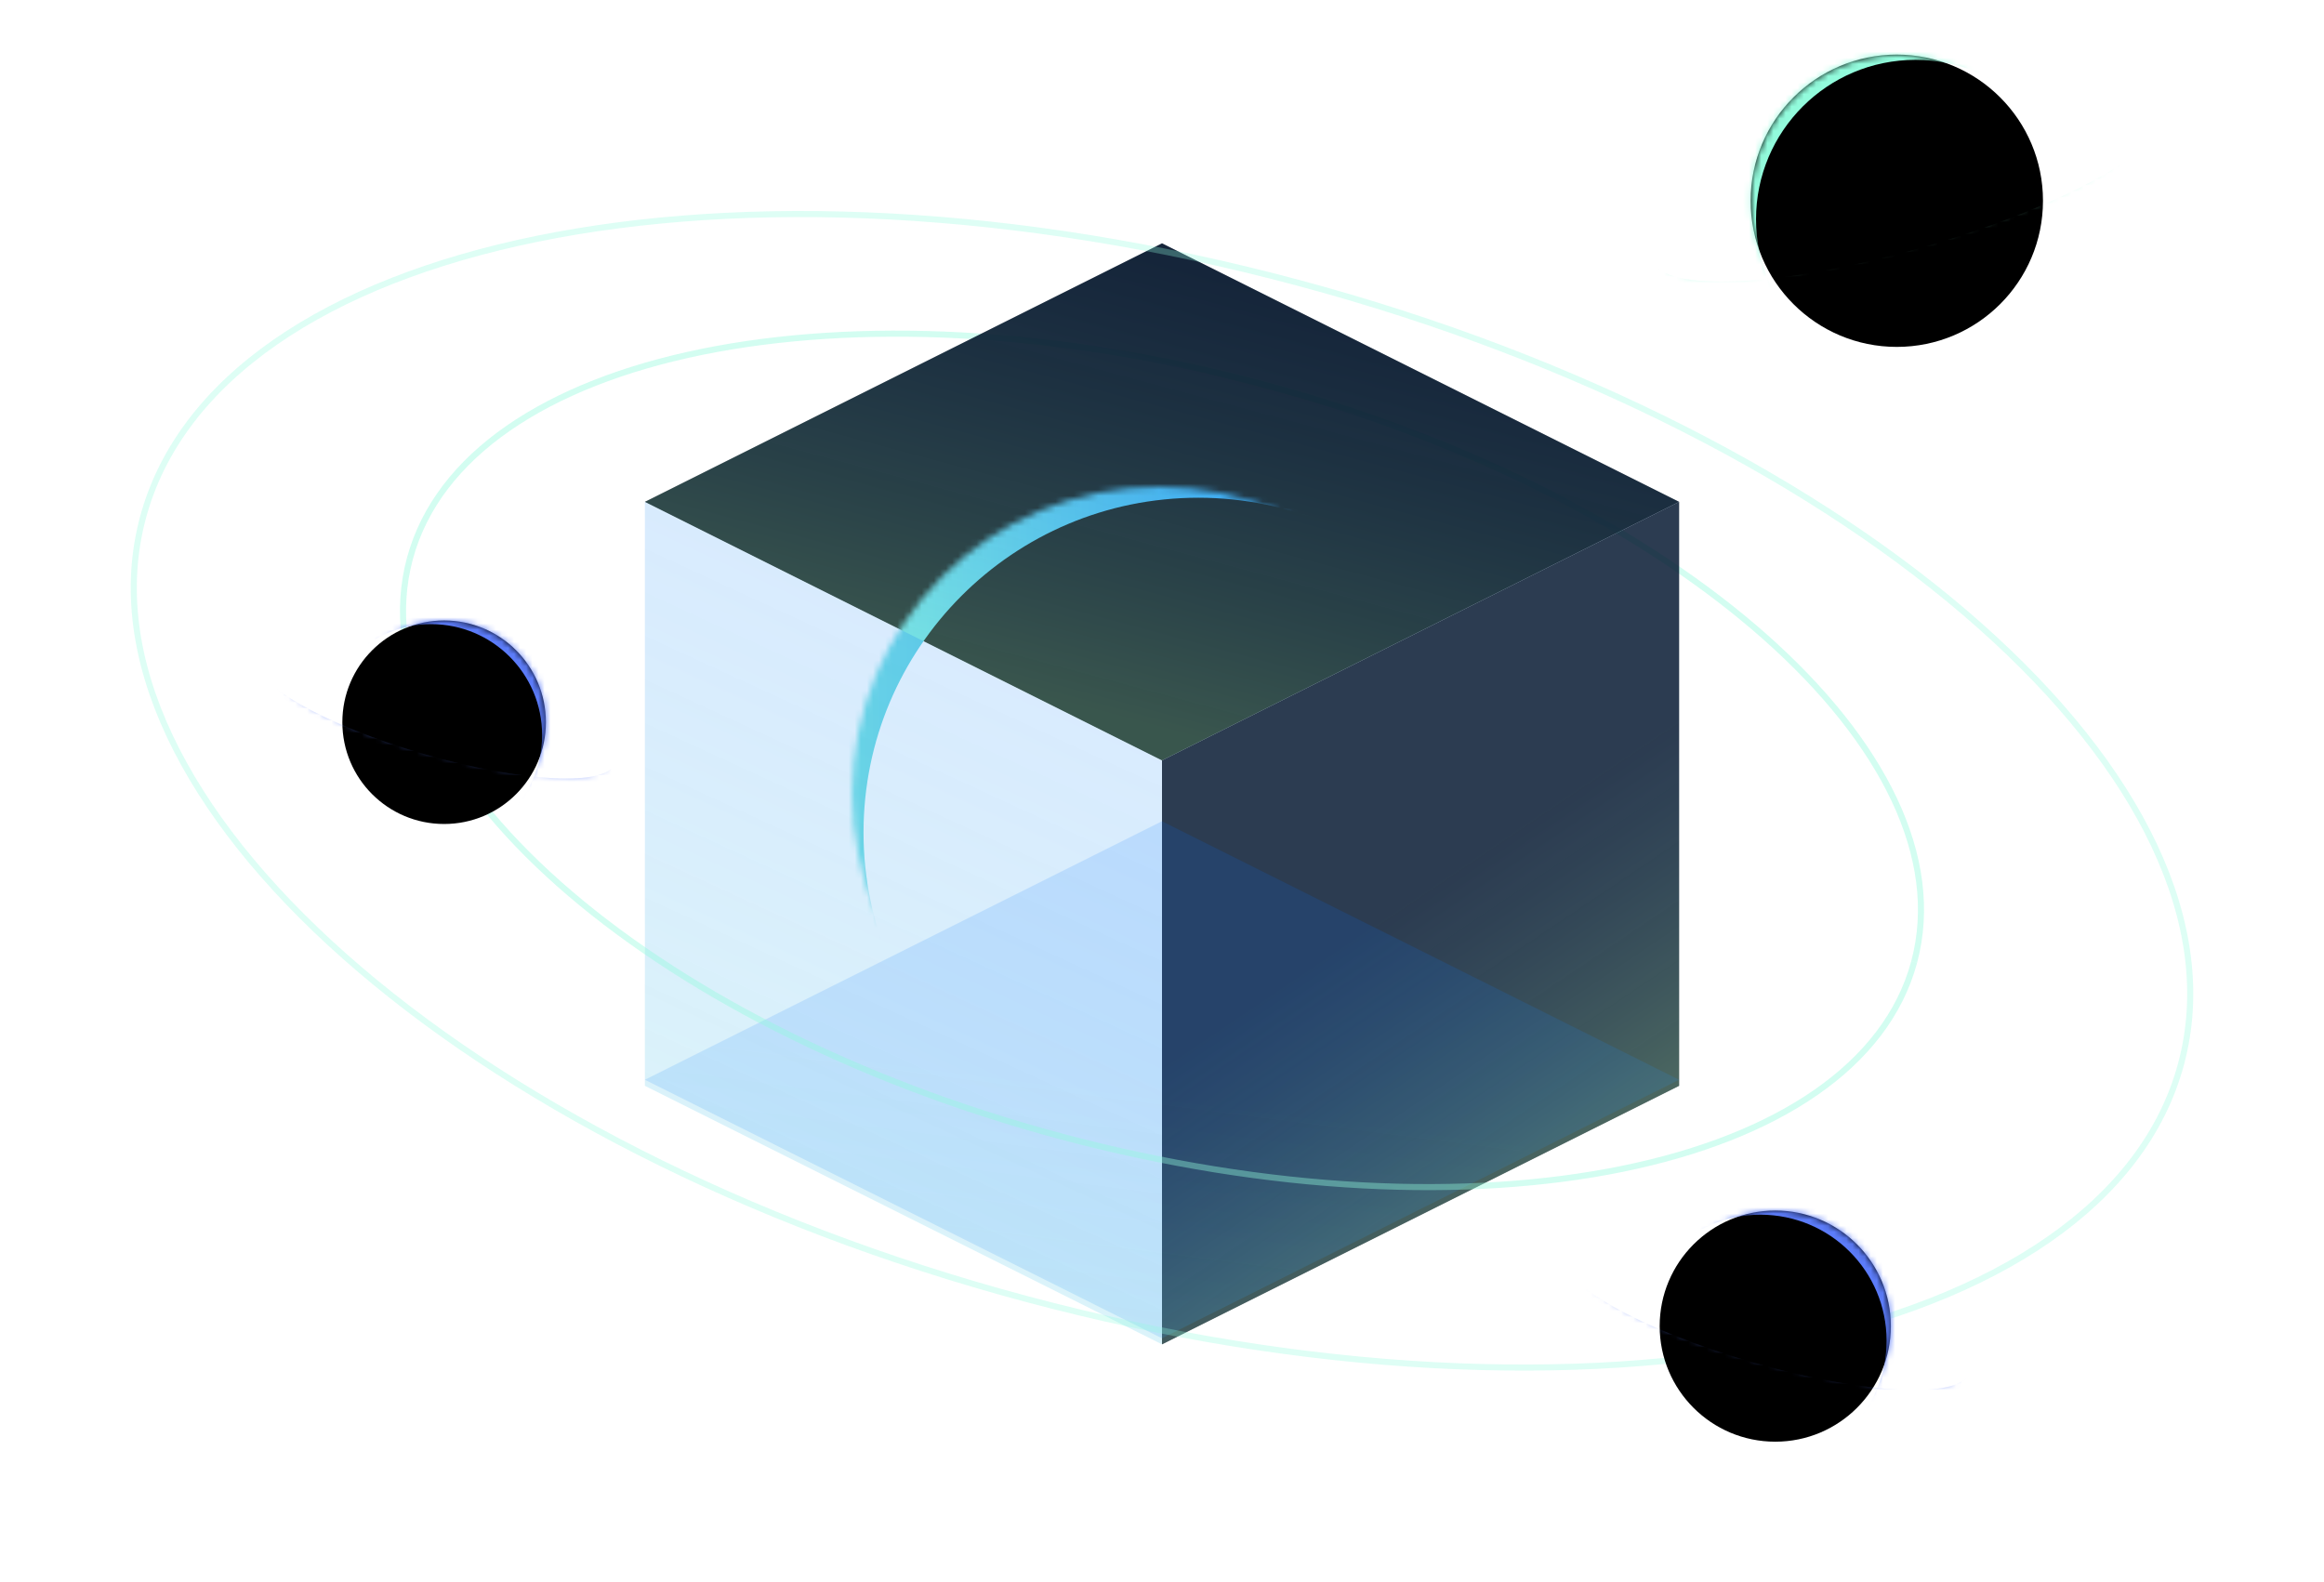 <svg width="382" height="260" viewBox="0 0 382 260" fill="none" xmlns="http://www.w3.org/2000/svg">
<path opacity="0.4" d="M314.638 158.129C323.787 123.987 275.848 81.477 207.564 63.181C139.281 44.884 76.51 57.729 67.362 91.871" stroke="#92FBDC"/>
<path opacity="0.9" d="M191 40L276 82.5L191 125L106 82.5L191 40Z" fill="black"/>
<path opacity="0.8" d="M276 178.5L191 221V125L276 82.5V178.5Z" fill="black"/>
<path opacity="0.9" d="M191 135L276 177.5L191 220L106 177.5L191 135Z" fill="url(#paint0_linear_44983_26244)"/>
<mask id="mask0_44983_26244" style="mask-type:alpha" maskUnits="userSpaceOnUse" x="140" y="80" width="101" height="101">
<circle cx="50.463" cy="50.463" r="50.463" transform="matrix(1 0 0 -1 140.074 180.926)" fill="#CC3F9C"/>
</mask>
<g mask="url(#mask0_44983_26244)">
<g filter="url(#filter0_f_44983_26244)">
<path fill-rule="evenodd" clip-rule="evenodd" d="M109.211 49.347H271.653V211.788H109.211V49.347ZM196.963 191.87C166.575 191.87 141.94 167.236 141.94 136.847C141.94 106.459 166.575 81.824 196.963 81.824C227.352 81.824 251.986 106.459 251.986 136.847C251.986 167.236 227.352 191.87 196.963 191.87Z" fill="url(#paint1_linear_44983_26244)"/>
</g>
</g>
<path opacity="0.9" d="M191 40L276 82.5L191 125L106 82.5L191 40Z" fill="url(#paint2_linear_44983_26244)"/>
<path opacity="0.9" d="M106 178.5L191 221V125L106 82.5V178.5Z" fill="url(#paint3_linear_44983_26244)"/>
<path opacity="0.9" d="M276 178.5L191 221V125L276 82.5V178.5Z" fill="url(#paint4_linear_44983_26244)"/>
<path opacity="0.4" d="M314.638 158.129C305.49 192.271 242.719 205.116 174.436 186.819C106.152 168.523 58.213 126.013 67.362 91.871" stroke="#92FBDC"/>
<path opacity="0.3" d="M358.508 174.884C352.369 197.797 328.188 213.691 293.773 220.733C259.391 227.769 214.954 225.927 168.623 213.513C122.292 201.098 82.888 180.475 56.63 157.191C30.346 133.884 17.352 108.03 23.492 85.116C29.631 62.203 53.812 46.309 88.227 39.267C122.609 32.231 167.046 34.073 213.377 46.487C259.708 58.902 299.113 79.525 325.371 102.809C351.654 126.116 364.648 151.97 358.508 174.884Z" stroke="#92FBDC"/>
<circle cx="24.027" cy="24.027" r="24.027" transform="matrix(1 0 0 -1 287.754 57.027)" fill="black"/>
<mask id="mask1_44983_26244" style="mask-type:alpha" maskUnits="userSpaceOnUse" x="287" y="8" width="49" height="50">
<circle cx="24.027" cy="24.027" r="24.027" transform="matrix(1 0 0 -1 287.754 57.027)" fill="#CC3F9C"/>
</mask>
<g mask="url(#mask1_44983_26244)">
<g filter="url(#filter1_f_44983_26244)">
<path fill-rule="evenodd" clip-rule="evenodd" d="M273.06 -5.622H350.403V71.721H273.06V-5.622ZM314.841 62.238C300.372 62.238 288.643 50.508 288.643 36.04C288.643 21.571 300.372 9.841 314.841 9.841C329.31 9.841 341.039 21.571 341.039 36.04C341.039 50.508 329.31 62.238 314.841 62.238Z" fill="#92FBDC"/>
</g>
</g>
<mask id="mask2_44983_26244" style="mask-type:alpha" maskUnits="userSpaceOnUse" x="273" y="20" width="78" height="26">
<ellipse cx="39.615" cy="7.546" rx="39.615" ry="7.546" transform="matrix(0.966 -0.259 -0.259 -0.966 275.47 50.542)" fill="#CC3F9C"/>
</mask>
<g mask="url(#mask2_44983_26244)">
<g filter="url(#filter2_f_44983_26244)">
<path fill-rule="evenodd" clip-rule="evenodd" d="M376.439 28.265L253.263 61.27L246.976 37.808L304.017 22.524C284.193 29.109 270.082 37.696 271.532 42.693C273.14 48.237 293.292 47.263 316.543 40.517C339.793 33.771 357.337 23.809 355.729 18.265C354.455 13.872 341.536 13.572 324.659 16.993L370.152 4.803L376.439 28.265Z" fill="#92FBDC"/>
</g>
</g>
<circle cx="73.001" cy="118.728" r="16.728" transform="rotate(180 73.001 118.728)" fill="black"/>
<mask id="mask3_44983_26244" style="mask-type:alpha" maskUnits="userSpaceOnUse" x="56" y="102" width="34" height="34">
<circle cx="73.001" cy="118.728" r="16.728" transform="rotate(180 73.001 118.728)" fill="#CC3F9C"/>
</mask>
<g mask="url(#mask3_44983_26244)">
<g filter="url(#filter3_f_44983_26244)">
<path fill-rule="evenodd" clip-rule="evenodd" d="M99.958 91.839H46.112V145.686H99.958V91.839ZM70.87 139.083C80.944 139.083 89.11 130.917 89.11 120.844C89.11 110.771 80.944 102.605 70.87 102.605C60.797 102.605 52.631 110.771 52.631 120.844C52.631 130.917 60.797 139.083 70.87 139.083Z" fill="#5C7CFA"/>
</g>
</g>
<mask id="mask4_44983_26244" style="mask-type:alpha" maskUnits="userSpaceOnUse" x="46" y="109" width="54" height="19">
<ellipse cx="73" cy="118.728" rx="27.58" ry="5.253" transform="rotate(-165 73 118.728)" fill="#CC3F9C"/>
</mask>
<g mask="url(#mask4_44983_26244)">
<g filter="url(#filter4_f_44983_26244)">
<path fill-rule="evenodd" clip-rule="evenodd" d="M27.986 115.431L113.741 138.409L118.118 122.075L78.405 111.434C92.207 116.019 102.031 121.997 101.022 125.476C99.902 129.336 85.872 128.657 69.685 123.961C53.498 119.265 41.284 112.329 42.404 108.469C43.291 105.411 52.285 105.202 64.035 107.584L32.363 99.097L27.986 115.431Z" fill="#5C7CFA"/>
</g>
</g>
<circle cx="291.804" cy="218" r="19" transform="rotate(180 291.804 218)" fill="black"/>
<mask id="mask5_44983_26244" style="mask-type:alpha" maskUnits="userSpaceOnUse" x="272" y="199" width="39" height="38">
<circle cx="291.804" cy="218" r="19" transform="rotate(180 291.804 218)" fill="#CC3F9C"/>
</mask>
<g mask="url(#mask5_44983_26244)">
<g filter="url(#filter5_f_44983_26244)">
<path fill-rule="evenodd" clip-rule="evenodd" d="M322.424 187.459H261.263V248.62H322.424V187.459ZM289.385 241.12C300.826 241.12 310.101 231.845 310.101 220.404C310.101 208.962 300.826 199.687 289.385 199.687C277.943 199.687 268.668 208.962 268.668 220.404C268.668 231.845 277.943 241.12 289.385 241.12Z" fill="#5C7CFA"/>
</g>
</g>
<mask id="mask6_44983_26244" style="mask-type:alpha" maskUnits="userSpaceOnUse" x="261" y="208" width="62" height="20">
<ellipse cx="291.803" cy="218" rx="31.326" ry="5.967" transform="rotate(-165 291.803 218)" fill="#CC3F9C"/>
</mask>
<g mask="url(#mask6_44983_26244)">
<g filter="url(#filter6_f_44983_26244)">
<path fill-rule="evenodd" clip-rule="evenodd" d="M240.674 214.256L338.078 240.355L343.05 221.802L297.943 209.716C313.62 214.923 324.778 221.713 323.632 225.665C322.36 230.049 306.424 229.278 288.038 223.944C269.653 218.61 255.779 210.732 257.051 206.348C258.059 202.874 268.274 202.637 281.62 205.342L245.646 195.703L240.674 214.256Z" fill="#5C7CFA"/>
</g>
</g>
<defs>
<filter id="filter0_f_44983_26244" x="75.211" y="15.347" width="230.442" height="230.442" filterUnits="userSpaceOnUse" color-interpolation-filters="sRGB">
<feFlood flood-opacity="0" result="BackgroundImageFix"/>
<feBlend mode="normal" in="SourceGraphic" in2="BackgroundImageFix" result="shape"/>
<feGaussianBlur stdDeviation="17" result="effect1_foregroundBlur_44983_26244"/>
</filter>
<filter id="filter1_f_44983_26244" x="249.06" y="-29.622" width="125.344" height="125.344" filterUnits="userSpaceOnUse" color-interpolation-filters="sRGB">
<feFlood flood-opacity="0" result="BackgroundImageFix"/>
<feBlend mode="normal" in="SourceGraphic" in2="BackgroundImageFix" result="shape"/>
<feGaussianBlur stdDeviation="12" result="effect1_foregroundBlur_44983_26244"/>
</filter>
<filter id="filter2_f_44983_26244" x="236.976" y="-5.197" width="149.462" height="76.467" filterUnits="userSpaceOnUse" color-interpolation-filters="sRGB">
<feFlood flood-opacity="0" result="BackgroundImageFix"/>
<feBlend mode="normal" in="SourceGraphic" in2="BackgroundImageFix" result="shape"/>
<feGaussianBlur stdDeviation="5" result="effect1_foregroundBlur_44983_26244"/>
</filter>
<filter id="filter3_f_44983_26244" x="22.112" y="67.839" width="101.847" height="101.847" filterUnits="userSpaceOnUse" color-interpolation-filters="sRGB">
<feFlood flood-opacity="0" result="BackgroundImageFix"/>
<feBlend mode="normal" in="SourceGraphic" in2="BackgroundImageFix" result="shape"/>
<feGaussianBlur stdDeviation="12" result="effect1_foregroundBlur_44983_26244"/>
</filter>
<filter id="filter4_f_44983_26244" x="17.986" y="89.097" width="110.132" height="59.312" filterUnits="userSpaceOnUse" color-interpolation-filters="sRGB">
<feFlood flood-opacity="0" result="BackgroundImageFix"/>
<feBlend mode="normal" in="SourceGraphic" in2="BackgroundImageFix" result="shape"/>
<feGaussianBlur stdDeviation="5" result="effect1_foregroundBlur_44983_26244"/>
</filter>
<filter id="filter5_f_44983_26244" x="237.263" y="163.459" width="109.161" height="109.161" filterUnits="userSpaceOnUse" color-interpolation-filters="sRGB">
<feFlood flood-opacity="0" result="BackgroundImageFix"/>
<feBlend mode="normal" in="SourceGraphic" in2="BackgroundImageFix" result="shape"/>
<feGaussianBlur stdDeviation="12" result="effect1_foregroundBlur_44983_26244"/>
</filter>
<filter id="filter6_f_44983_26244" x="230.674" y="185.703" width="122.375" height="64.653" filterUnits="userSpaceOnUse" color-interpolation-filters="sRGB">
<feFlood flood-opacity="0" result="BackgroundImageFix"/>
<feBlend mode="normal" in="SourceGraphic" in2="BackgroundImageFix" result="shape"/>
<feGaussianBlur stdDeviation="5" result="effect1_foregroundBlur_44983_26244"/>
</filter>
<linearGradient id="paint0_linear_44983_26244" x1="246.5" y1="185" x2="226.542" y2="339.193" gradientUnits="userSpaceOnUse">
<stop stop-color="#006EFF" stop-opacity="0.16"/>
<stop offset="1" stop-color="#92FBDC" stop-opacity="0.3"/>
</linearGradient>
<linearGradient id="paint1_linear_44983_26244" x1="271.181" y1="212.23" x2="109.683" y2="212.23" gradientUnits="userSpaceOnUse">
<stop stop-color="#006EFF"/>
<stop offset="1" stop-color="#92FBDC"/>
</linearGradient>
<linearGradient id="paint2_linear_44983_26244" x1="276" y1="65.162" x2="256.63" y2="137.377" gradientUnits="userSpaceOnUse">
<stop stop-color="#006EFF" stop-opacity="0.16"/>
<stop offset="1" stop-color="#92FBDC" stop-opacity="0.3"/>
</linearGradient>
<linearGradient id="paint3_linear_44983_26244" x1="211.5" y1="83" x2="124" y2="273" gradientUnits="userSpaceOnUse">
<stop stop-color="#006EFF" stop-opacity="0.16"/>
<stop offset="1" stop-color="#92FBDC" stop-opacity="0.3"/>
</linearGradient>
<linearGradient id="paint4_linear_44983_26244" x1="224.5" y1="152" x2="253.5" y2="195" gradientUnits="userSpaceOnUse">
<stop stop-color="#006EFF" stop-opacity="0.16"/>
<stop offset="1" stop-color="#92FBDC" stop-opacity="0.3"/>
</linearGradient>
</defs>
</svg>
